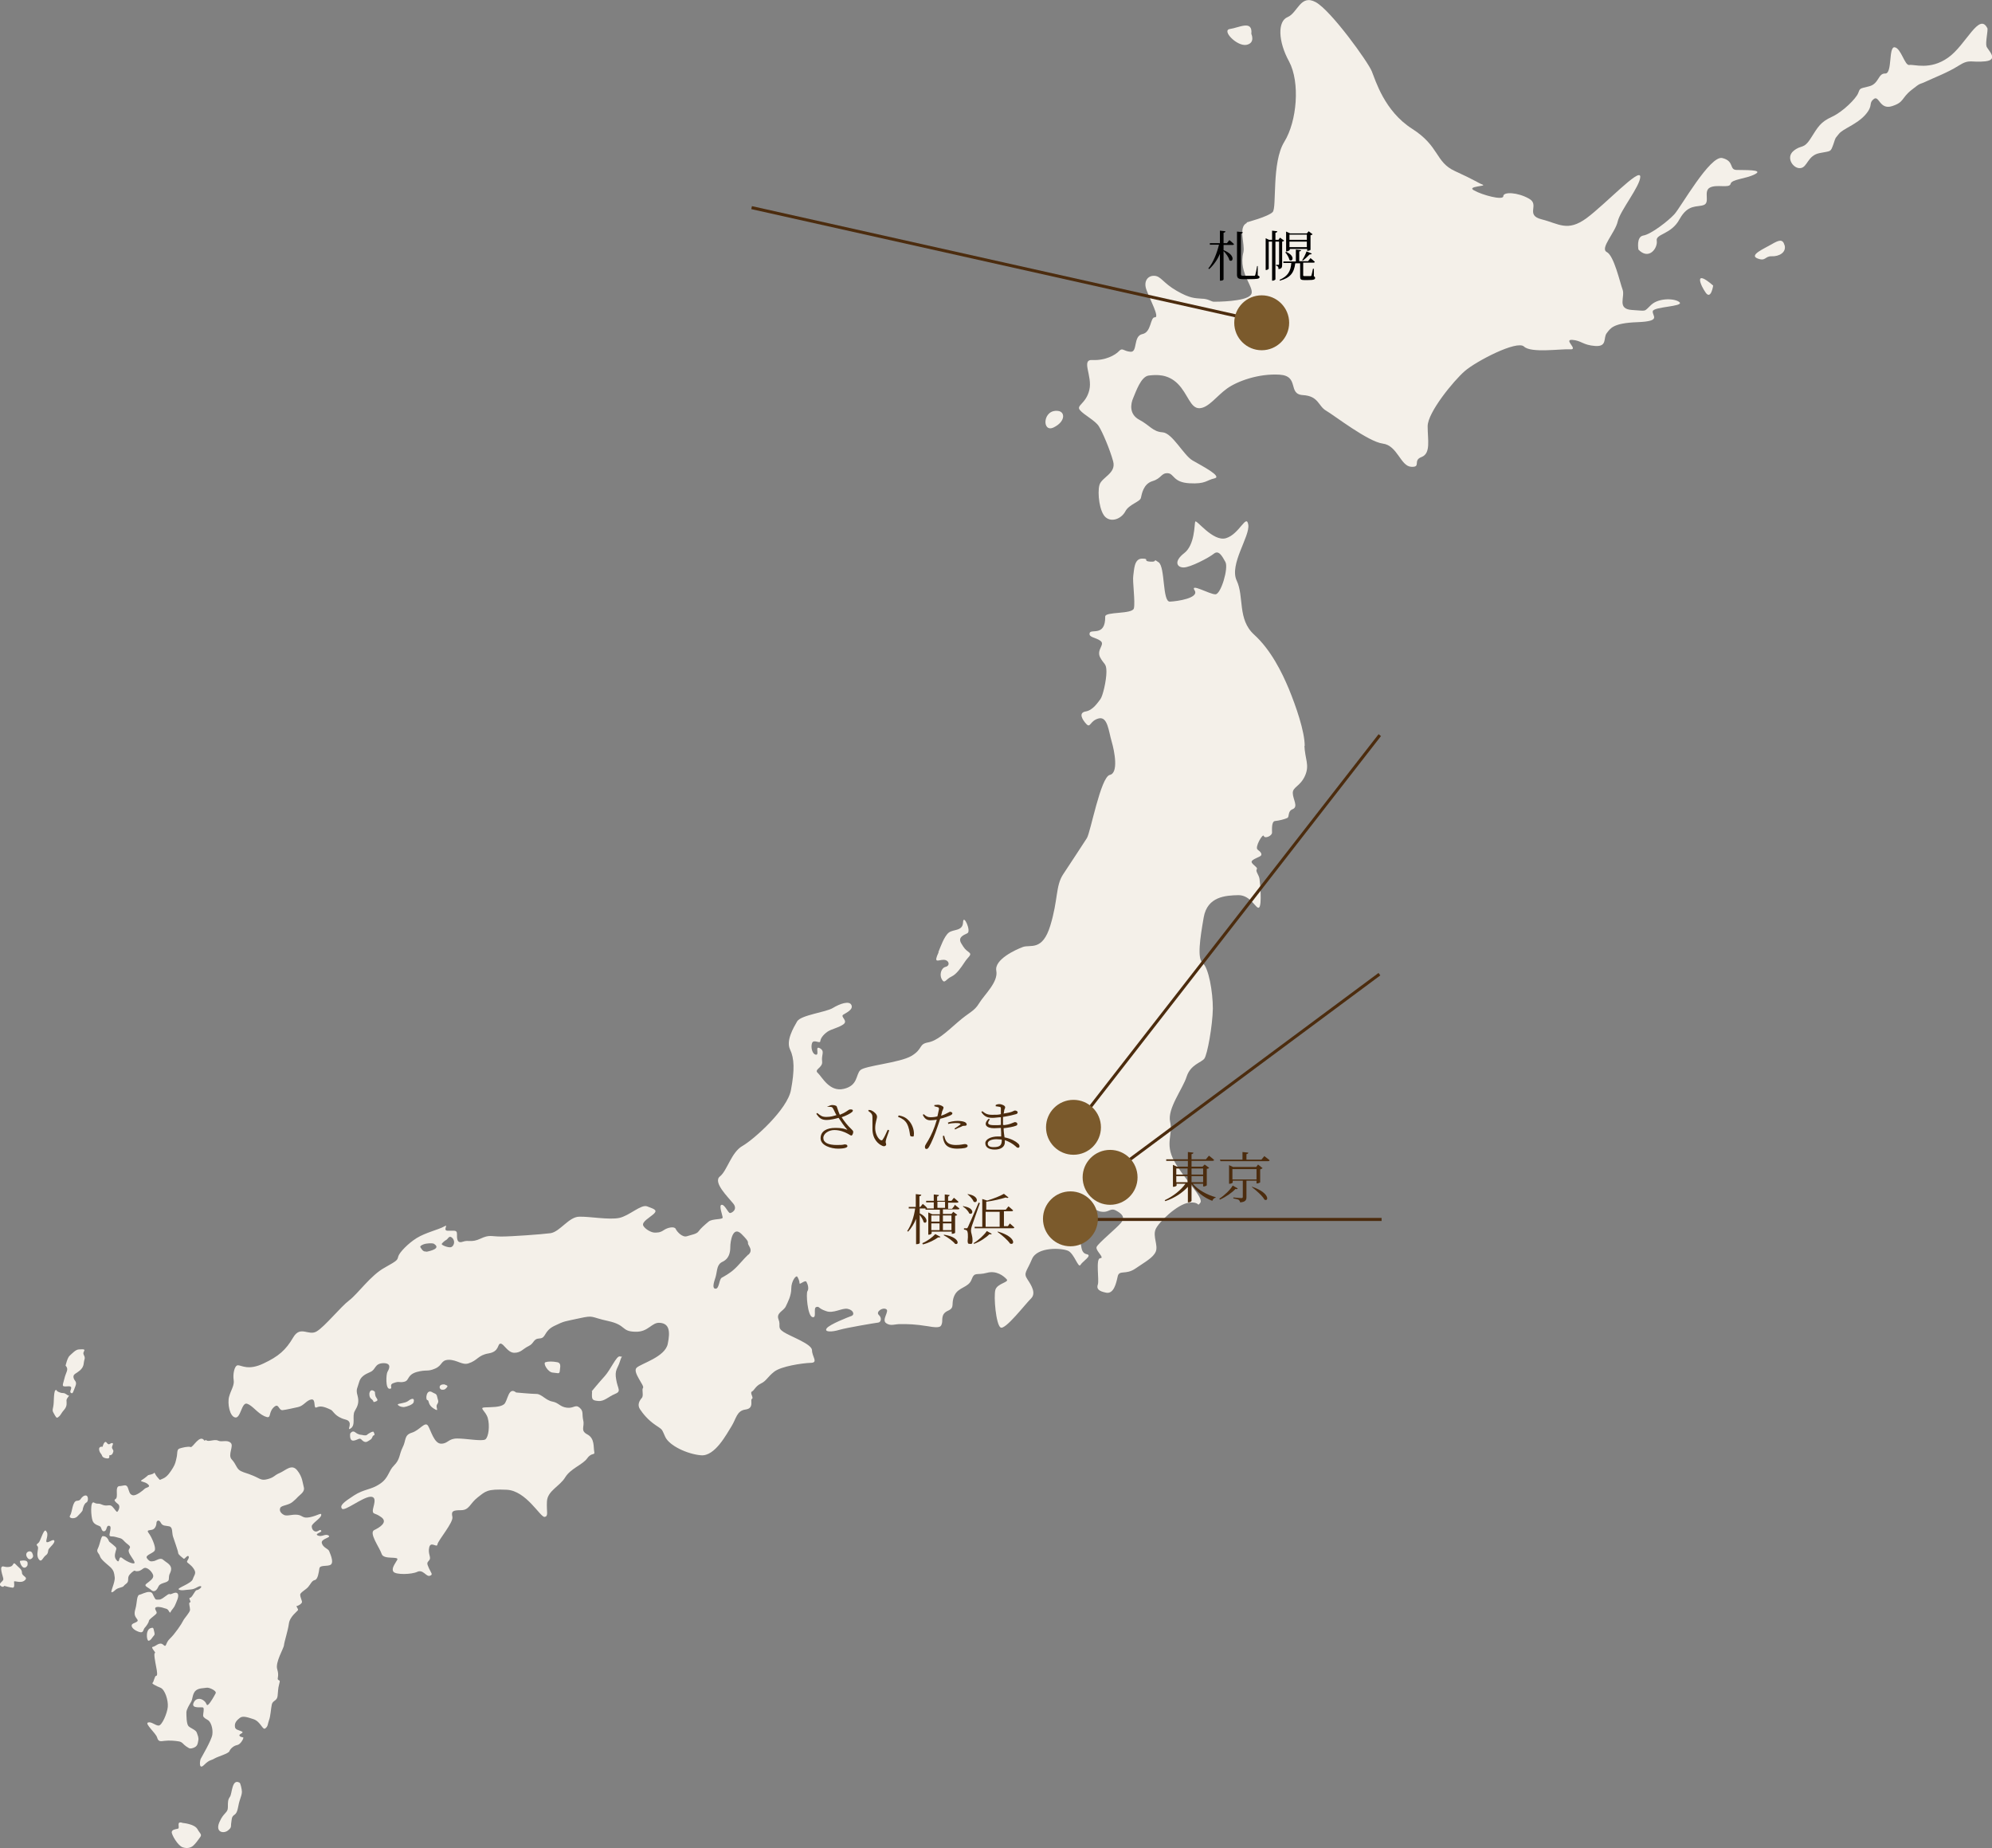 <?xml version="1.0" encoding="UTF-8"?>
<svg id="b" xmlns="http://www.w3.org/2000/svg" version="1.1" viewBox="0 0 653 605.8">
  <rect x="0" y="0" width="653" height="605.8" fill="#808080" stroke="none"/>
  <!-- Generator: Adobe Illustrator 29.6.1, SVG Export Plug-In . SVG Version: 2.1.1 Build 9)  -->
  <defs>
    <style>
      .st0 {
        fill: #f4f0e9;
      }

      .st1 {
        fill: #7b5a2c;
      }

      .st2 {
        fill: #4c2c0e;
      }
    </style>
  </defs>
  <g id="c">
    <path class="st0" d="M408.6,72.9s7.2-1.9,8.6-3.4-.4-16.2,3.8-23c4.2-6.8,5.2-19.5,1.6-26.3-3.7-6.7-3.8-13.3-.5-14.6,3.3-1.4,4.2-7.6,9.2-4.9s17.3,19.8,18.4,22.7c1.2,2.9,4.1,13,13.2,18.8s7.5,10.9,14.1,13.9,7.4,3.8,9,4.4c1.6.6-5.4.5-2.8,1.9,2.6,1.5,9.6,3.4,9.6,1.9s4.7-1.3,8.4.8c3.7,2-1.4,5.4,4.2,6.8s8.4,4.2,14.7-.4c6.2-4.6,17.5-16.7,17.6-13.6,0,3.1-6.6,11.1-7.4,14.7-.8,3.6-5.9,8.8-3.6,10,2.4,1.2,4.3,9.9,5.2,12.3s-2,6.4,3.1,6.7,3.7.7,6.3-1.7,8-2.1,9.3-.8c1.3,1.4-8.5,1.4-8.8,2.9s3.1,3.3-5.1,3.6c-8.1.3-8.8,2.1-10,3.6s.3,4.5-3.8,4.2-4.5-1.8-7.5-2,2.2,3.3-.7,3.1c-3-.2-12.8,1.3-15.1-.9s-15.7,4.8-19.4,8-12.2,13.6-12.2,18.1,1.1,8.9-2,10.1c-3,1.1,0,3.4-3.4,3.2-3.5-.2-4.5-7-9.3-7.6s-16-9.3-18.6-10.8-2.4-4.8-7.6-5.1c-5.1-.3-1-6.3-7.7-6.7-6.8-.4-13.7,2.1-17.1,4.5-3.4,2.4-6.1,6.4-9.1,6.5s-3.8-4.7-7.1-8-7.1-3-9.6-2.7c-2.5.4-4.1,5.2-5,7.3-.9,2-1.4,5.4,2,7.2s4.4,3.9,7.6,4.1c3.2.2,6.9,7.5,9.8,9.2s10,5.3,7.2,5.9c-2.7.6-2.8,1.9-8.2,1.6-5.4-.3-5-3.2-7.1-3.3-2.2-.1-2,1.7-5,2.6-3,.9-3.5,4.2-3.8,5.5s-3.9,2.1-5.1,4.4c-1.2,2.3-4.3,3.7-6.4,2s-2.8-8-2.1-10.6c.7-2.6,5.6-3.8,4.5-7.8s-3.5-9.6-4.7-11.5-4.9-3.7-6.2-5.3c-1.3-1.6,2-2,3.1-6.6s-2.9-10.1,1.1-9.8c4.1.2,7.4-1.6,8.6-2.9s1.4,0,3.8.2.8-5.2,3.9-5.8c3-.6,2.5-5.6,4.1-5.5s-1.6-5.8-2.7-8.8c-1.2-2.9.3-4.9,2.5-4.8s2.8,2.3,7.3,4.9,6.1,2.4,8.2,2.6c2.2,0,3.2,1,4,1s10.3,0,12.1-2.2-4.2-6.8-2.4-14c.6-2.6-1.8-8.3,1.1-9.6h0v-.2Z"/>
    <path class="st0" d="M537.1,81.8s-.8-4.2,1.6-4.6c2.5-.4,8.1-4.7,10.2-7s11.7-19.4,15.7-18.4,2.2,3.8,4.6,3.9,9.2-.2,6.1,1.4-7.7,1.6-8,3.2c-.4,1.5-4.6,0-6.8,1.2s.2,4.9-2,5.7-5.1-.4-7.9,4.6c-2.7,5.1-7.9,4.8-7.5,7.1.4,2.4-2.6,6.6-6.1,2.8h.1Z"/>
    <path class="st0" d="M307.6,312.1c.7-1.7,1.9-5.2,3.4-6.4,1.5-1.2,4.6-.4,4.7-3.4s2.8,3,1.4,3.6c-1.5.7-3.1,1.4-2,3.3,1.1,1.8,1.3,2,2.5,2.9s-.2,1.4-1.4,3.3c-1.2,1.8-2.6,3.9-4.3,4.7-1.8.8-2.2,2.5-3.1,1-.9-1.4-.4-3.8,1.2-4.2s1.1-2.3-.7-2.3-3.4,1.4-1.6-2.5h-.1Z"/>
    <path class="st0" d="M194,456s2.2-2.7,4.2-4.9,3.9-6.8,5-6.5.7-.7,0,1.7c-.7,2.3-1.8,2.7-1.2,5.9.5,3.1,1.8,3.8-.4,4.7-2.2.9-3.5,2.5-5.5,2.3s-2.2-.4-2-3.1h-.1Z"/>
    <path class="st0" d="M183.5,449.4c0-.9.7-2.6-.8-2.9s-3-.3-3.9,0,.8,3.3,2.4,3.4c1.6.1,2.2.6,2.3-.5Z"/>
    <path class="st0" d="M169,456.4s5.3.5,6.9.5,3,2.1,5.2,2.5c2.1.4,2.4,1.7,4.7,2s2.8-1.2,4.2,0,.7,2.1,1.2,4.2-1.1,3.3,1.4,4.6c2.4,1.3,1.9,4.2,2.2,5.6s-.8.1-2.3,2.2-5.4,3.3-7.2,6.2c-1.8,3-5.8,4.4-6,7.9s.6,4.9-.8,5.1c-1.4.1-6-8.6-12.4-8.9-6.5-.3-6.9.5-9.5,2.5s-2.7,4.2-5.5,4.2-3.2.4-2.8,2.2c.4,1.8-4.7,7.7-4.9,9-.1,1.3-2.2-1.2-2.7,1s.8,3.3,0,4.2-.8,1-.1,2.6,1.5,2.1.3,2.5-2.2-2.2-4.1-1.3c-1.9.9-7,1-7.8,0s.4-2.5,1.2-3.9-4.5.1-5.1-2c-.7-2.1-4.3-6.9-2.4-7.8s4.5-2.6,2.3-4.2-2.7-.8-2.8-2.1c0-1.3,1.8-4.8-.9-4.6-2.7.3-8.4,4.9-9.2,3.9-.8-1,.5-2.1,3.9-4.3,3.4-2.2,5.5-1.8,8.5-3.8s2.7-4.1,4.7-6.1,1.6-3.5,2.8-5.9c1.2-2.3.4-4,3-4.8s4.3-3.8,5.3-2.3c.9,1.4,2,5.9,4.3,5.9s2.3-1.7,5.3-1.7,8.1,1,9.2.3c1.1-.8,1.5-4.6.8-7s-3.1-3.4-.9-3.5,4.9,0,6.2-1,1.4-6.1,4.1-3.8h-.3Z"/>
    <path class="st0" d="M427.7,244.5c0-4.8-2.9-13.1-5.2-18.7-2.3-5.5-5.9-12.8-11.4-17.8s-3.2-12.4-5.7-17.7,4.4-14.5,3.8-18.3-2.9,3.1-7.3,4.4c-4.3,1.3-9.8-6.4-10.1-5.4s-.1,7.6-3.6,10.3-2.4,4.7-.2,4.7,8.3-3.2,9.9-4.5,2.7.7,3.8,2.7c1.1,2-1.5,10.7-3.3,10.6-1.9,0-8.4-3.8-6.8-1.3s-5.6,3.6-8.1,3.7-1.5-11.4-3.7-12.9,0,0-2.7-.2,0-1-2.7-1-2.6,3.8-2.9,5.6.7,8.6.2,10.7c-.5,2-9.5,1-9.4,2.7.1,6.7-4.7,3.9-5.1,5.4s2.1,1.4,3.6,2.6c1.5,1.2-1.4,2.8-.2,5.3,1.3,2.5,2.1,1.9,2.1,4.8s-1.2,8-2,9-2.4,3.6-4.8,4-1.2,2.6.2,4.1,1.1-1,4-1.8c3-.8,3.3,4.1,4.3,7.5s2.3,10.4-.6,11c-3,.7-6.3,18.8-7.5,20.7s-5.3,8.1-7.8,11.9-1.6,8.3-4.2,16.8-6.5,6.1-9,7c-2.4.9-9.4,4.1-8.7,7.8.7,3.7-3.9,7.8-5.6,10.6s-3.1,2.8-7.1,6.3-6.8,6.1-9.8,6.6c-3,.6-1.5,2.1-5.3,4.4-3.9,2.3-15.4,3.2-16.8,4.7-1.5,1.5-.7,5-5.4,6.1-4.7,1.1-7.1-3.9-8.5-5.2-1.4-1.2,1.7-1.7,1.4-3.8-.3-2.2,1-3.3-.7-4.3-1.8-1-.1,2.2-1.3,2.1-1.2-.1-1.8-2.4-1.3-3.8s2.6.3,2.7-.6.8-2,2.3-3.1c1.5-1,3.4-1.2,5.2-2.4s-1-2.5,0-3.2c1.1-.7,3.4-1.7,2.7-3.2s-3.8-.4-6.1,1c-2.3,1.4-10.5,2.3-11.7,4.4s-3.7,6.3-2.3,9.2c1.4,2.9,1.5,6.8.3,13.2-1.1,6.4-12.2,16.3-15.9,18.4s-5,8.1-7.4,10,2.7,6.8,4.3,8.8c1.7,2-.4,3.2-1,3.2s-1.7-2.8-2.7-2.7c-1.1,0,.3,3.5.3,4.2s-3.4.3-4.6,1.3-2.7,2.3-3.3,3.2-2.3,1.1-3.8,1.6-3.3-1.5-3.7-2.4-2.6-.5-3.9.4-2.2.8-3.1.8-2.9-1-3.6-2.2c-.7-1.3,2.1-2.7,3.5-4,1.3-1.3-.3-1.6-2.3-2.4-2-.7-5.8,3.1-9.1,3.8-3.4.7-9.7-.5-13.1-.4-3.4,0-6.3,4.9-9.4,5.4-3.1.4-12.8,1.1-16.2,1.1s-3.8-.7-6.8.7c-3,1.4-3.8.3-5.8,1s-1.9-1.2-1.9-2.6-1.1-.9-3-1c-1.9,0,.5-2.4-1.2-1.4s-6.1,2-9,3.8-5.6,4.7-6,5.9c-.4,1.3,0,1.3-4.5,3.8-4.6,2.5-8.8,8.6-11.6,10.7-2.8,2.1-8,8.6-10.7,10.2s-5.3-2.1-7.7,2-4.8,6.2-9.7,8.5c-5,2.4-7.2.6-8.4.6s-1.7,3.1-1.4,4.8c.3,1.8-.9,3.3-1.5,5.5s.2,6.5,2,6.8c1.8.4,2.1-5.1,3.9-4.5s3.3,3,5.7,4.1c2.5,1.1,1.1-.9,2.9-2.8,1.9-1.9,1.6,1,3.1.8s3.1-.6,5-1,2.8-2.3,4.4-2.5.5,3.2,1.7,2.6c1.2-.5,2.2-.4,4.7.8.8.4,1.3,2.3,4.8,3.2,2.8.7.2,3.7,1.5,3,2-1.1.5-4.1,1.5-5.8s1.5-2.9.9-5.1c-.6-2.1,0-2.4.5-4.3s1.9-2.6,3.7-3.4c1.9-.8,1.3-2.8,4.3-2.9,3,0,1.7,2.2,1.3,2.9s-.7,5.5.7,5.5-.5-1.3,1.4-1.9c1.9-.7,1.7,0,3.4-.4,1.8-.4.8-2.2,4.1-3.2,3.4-.9,3.4,0,6-1.1s1.8-2.8,4.5-2.9c2.7,0,4.4,1.8,6.4,1.2,3.2-1,3.1-2.7,6.7-3.3,3.6-.6,2.8-3.2,3.9-3.2s2.3,3,4.5,3,2.8-1.3,4.7-2.2c1.9-.9,1.4-2.4,3.6-2.5s1.3-2.4,4.8-4.1,3.2-1.4,8.2-2.5,3.5-.4,9.5.9,4.2,3.4,8.8,3.5c4.5.2,5.4-3.3,8.3-2.9,2.8.3,3.3,2.6,2.4,6.9-.9,4.3-8.7,6.4-10.2,7.8s2.7,5.9,2.1,6.6c-.5.6.3,2.5-.4,3.3s-1.6,2.2-.6,3.7,2.6,3.5,5.1,5.2,1.9,1.1,3.2,3.9,7.1,5.6,11.7,6c4.6.4,8.4-7,10-9.5,1.6-2.6,1.7-5.1,4.6-5.5,3-.4,1.4-3.2,2.1-3.5.7-.3-.8-2,0-2.4s1.1-1.7,2.9-2.6c1.9-.9,2.1-2.1,4.4-3.9s9.2-2.8,11.9-2.9c2.7,0,.5-2,.5-4.1s-7-4.5-9.3-6-.8-2-1.7-4.2c-.8-2.1,1.7-2.7,2.4-4.2s1.8-3.5,1.8-5.9,1.6-4.5,2-3.8.7,1.4.7,2.1,1.9-1.3,2.3-.4c.5.9.8,2.3.3,3s0,8,1.6,8.5.2-3,1.3-3.3c1.1-.3.5.4,3.1,1.3,2.5,1,5.3-1.1,7.2-.7s2.3,1.9,1.3,2.3c-1.1.4-7.3,2.8-8.2,4.1-.9,1.3,1.8,1.2,4.1.5,2.3-.7,11.9-2.3,12.8-2.4s1.3-1.5.2-2.5c-1.1-1,1.2-2.6,2.4-1.9,1.2.6-1.6,3.5,0,4.6s2.8.2,5,.3c2.2,0,4.3,0,8.7.7,4.3.8,4.3,0,4.6-1,.3-1-.5-3,2-4.1,2.4-1.1.8-2.2,2.1-5s4.6-2.5,5.6-5.2,1.7-1.3,5-2.2c3.2-.9,5.6,1.1,6.5,2.1,1,1-3.1,1.3-3.7,3.5s.2,11.3,1.7,12.3,8.3-7.9,10-9.5c1.7-1.7.2-4.2-1.2-6.3s-.2-2.5,1.5-6.6,9.8-3.7,11.9-2.7c2,1,3.3,5.8,4,4.6.7-1.2,4-3.1,2.1-3.5s-1.7-2.3-2.1-3.9.4-2.5,2.1-4c1.7-1.4,1.7-2.2,1.8-4,.1-1.8-1.8-2.9,0-2.8,1.8,0,1.5.7,3.5.8s2.5-1.4,4.3-.4,3.1,2.1,1.6,4c-1.6,1.9-7.5,6.7-8,7.9s2.8,3.6,1.2,3.7c-1.6,0-.3,7.2-.8,8.6s.2,2.2,2.7,2.7,3.3-3,3.8-5.3,2.6-.4,5.8-2.6,5.9-3.6,6.7-5.6-1-4.9-.1-7.2c.9-2.3,7.2-8.4,11-8.8s2.5,1.6,3.7,0c1.2-1.7-5.5-7.9-8.6-13.7s-.3-8.5-1.3-12.8,4.2-10.9,5.4-14.8c1.3-4,4.8-4.6,5.8-5.9s2.7-10.8,2.8-16.4c0-5.6-1.4-13.4-3.3-14.9s-.9-8.1.3-15c1.2-6.9,7.2-7.2,11.4-7.3,4.2,0,5.9,5,6.8,4s.3-7.9.1-9.3c-.2-1.4-1.4-2.5-.9-3.2.5-.6-1.6-1.5-1.7-2.4,0-.9,2.8-1.6,3.1-2.1s0-1.1-1.1-1.9c-1.1-.7,1.7-5.5,2-4.5s2.7,0,2.7-1.1-.2-3.7,1-3.8c1.2-.1,3.2-.6,4-1s0-2.2,1.8-2.9c1.9-.8,0-3.3,0-5.3s2.4-2.1,4-5.6c1.6-3.6,0-5.3-.2-10.1h0v.3ZM139.7,410.2c-1.1.2-1.6-1-1.9-1.4-.3-.4,1-1.1,2.2-1.2,1.2-.2,2.1,0,2.1,0,2.8,1.6-1.2,2.5-2.4,2.7h0ZM147.8,408.8c-.9.2-3.2-.7-3-1.1.2-.3.9-1,1.5-1.3s.9-1.7,2-.6.4,2.8-.5,3h0ZM245.3,411.2c-1.5,1.4-3.3,3.7-4.7,4.9-1.3,1.2-3.1,2.2-4,2.7s-.8,3.6-2,3.6-.7-1.8,0-3.9c.6-2.2.3-4.1,2.4-5,2-1,2.4-3,2.4-4.8s.8-7.1,3.7-4.2,1.8,2.5,2.2,3.4,1.5,2,0,3.4h0Z"/>
    <path class="st0" d="M67.6,472c.5.8,2.7-.4,3.9.2s2.9-.4,4.1.7c1.2,1-1.1,4,.4,5.5,1.5,1.6,1.5,3.1,3,3.8s1.6.5,4,1.5,2.6,1.7,4.8,1.1c2.2-.6,2-1.2,3.9-2s3.9-3.1,5.7-.9c1.8,2.2,1.8,4.2,2.2,5.6s-1.1,2.3-1.9,3.1c-.8.8-.5.6-1.8,1.7s-3.6,1.1-4,1.9,0,1.7,1.1,2.3c1,.6,2.6-.2,4.5,0,1.8.2,1.6,1.3,4.1.8s3.9-1.7,3.7-.7c0,1-3.2,2.8-3.1,3.7,0,.9.6,1.7,1.4,1.7s1.3-.9,1.7-.3c.4.6-2.4,1-1.1,1.6s2.4-.7,3.5,0-2.6,1-2.2,2.5,2.1,1.8,2.4,2.6c.3.8,1.6,3.5.6,4.4-1,.8-3.6,0-3.8,1.3s-.5,3.6-1.5,3.8-1.4,1.4-2.2,2.3-2.6,1.8-2.6,2.5.5,1.7.6,2.3-1.3,1.4-1.7,1.4.5.9.4,1.3-2.7,2.1-3,4.5c-.3,2.3-1.5,5.9-1.6,7,0,1-3,5.7-2.2,8,.7,2.3-.2,3,.3,3.4s.7,0,.3,1.5c-.4,1.5-.3,2.1-.5,3.8s-1.6,1.4-1.9,2.8c-.3,1.4-.4,3.8-.9,5.1-.5,1.4-.3,2-1.2,2.7-.9.8-1.5-2.2-3.9-3s-3.6-1.1-4.5-.4c-.9.7-1.7,1.5-1.6,2.7,0,1.2,1.1,1.2,2.2,1.7s-1,.8-.7,1.4c.3.6,1.2.4,1.3.7,0,.3-.9,2.2-2.1,2.4-1.1.2-2.2,1.2-2.5,2s-3.7,1.7-4.9,2.4c-1.1.7-1.6.3-3.4,2.1s-1.4-1.4-1.1-2,3.5-6,3.8-7.9c.3-2-.5-4.4-1.6-4.9-1.1-.6-1.5-1-1.4-1.6,0-.5.4-2.1,0-2.4-.3-.3-3.9.5-3.2-1.4s2.5-1.7,3.5-.8c1,.8.7,1.8,1.4,1.2.7-.6,2-2.9,2.4-3.7s-2.2-2-3-1.8c-.9.2-2.8,0-3.8,1.2-.9,1.2-.7,2.5-1.3,3.5s-1.4,2.3-1.5,3.3c0,1,0,3.9.7,4.6s2.4,1.2,2.7,2.1c.3.9.7,1.6.5,2.6s-.2,1.9-1.6,2.4-1.5,0-2.4-.5c-.9-.6-1.2-1.4-2.3-1.6s-3.2-.4-4.7-.2-2.1.3-2.5-1.1-4.1-4.5-3-4.9,2.4,1,3.5,1,2.8-4,3-6.1-.9-5.7-2.4-6.3-3-1.4-2.6-1.6.7-2.4,1.2-2.3c.5,0,.3-1.4,0-2.9-.3-1.6-.9-4.6-.4-4.6s-1.6-1.9-.7-2,2.2-1.8,3.4-.7.6-.5,2.2-2,3.9-4.9,4.3-5.8c.4-.9,2.2-2.7,2.3-3.6,0-1-.6-2.5,0-2.5s-.7-1.4,0-1.5c.7,0,1.6-2.5,2.2-2.5s2.1-1.2,1.2-1.3c-.9,0-1.6,1-3.3,1.1s-3,.5-3.8,0c-.7-.5,4.1-1.9,4.6-3.4s1.3-1.9.3-3.4-2.2-1.9-2.2-2.3.9-1.3.5-1.8-1.3,1.1-1.6.8c-.3-.3-1.8-1.3-1.8-1.9s-1.3-4.1-1.7-5.4,0-3-1.2-3.3-2.2,0-2.8-1.2-1.4-.6-1.4,0-.3,2-1.4,2.3c-1.1.3-2,0-1.1,1.2s2.2,4.2,2,5.3c0,1.2-3.5,1.7-2.6,2.9s1.4,1,2.1.9c.7,0,2.2-1.3,3.1-.5.9.8,2.6,1.5,2.7,2.9,0,1.4-.6,1.5-.7,2.7s0,1.2-.6,1.6-2.4.6-2.8,1.5c-.4.9-1.2,2.3-2.4,1.3-1.1-1-2.6-1.3-1.6-2.1s2.5-1.7,2.2-2.8-2.1-3-3.2-2.2-1.4.9-2.2.9-.4-.6-1.6.4c-1.1,1-1.2,1.4-1.2,2.5s-1,1.3-1.4,1.9c-.4.6-1.7.5-2.6,1.2-.9.7-.5.6-1.3.9s1.1-3.2.9-4.9c-.2-1.7-.4-2.2-1.1-3s-3.3-2.6-3.7-3.8c-.3-1.2-1.4-1.4-.7-2.7.7-1.4,1-4,1.6-4s1.3.2,1.8,1.2,0,.3,1.4,1.5,1.4,1.1,1,2.3c-.3,1.2-.5,2.1.5,3.1,1,.9.3-2.1,1.8-.8,1.5,1.2,4.1,2.2,3.9,1.3-.2-.9-1.6-2.3-1.9-3.5-.3-1.2,1.3-1.2-.3-2.4-1.6-1.2-1.5-1.8-2.8-2.1s-1.5-.5-2.5-.5-.7-.6-.5-1.7.3-1.8-.5-1.8-.5,1.6-1.4,1.8-.9-1.1-1.3-1.5-1.9-.5-2.5-1.8c-.6-1.4-.9-6.8.4-6.1,1.3.7,1.1,0,2.7.7s2.4-.3,3.3.6,1.4,2,1.7,1.7,1.1-1.8.2-2.5-1.5-1.3-.9-1.6c.6-.3.5-1.3.5-2s-.2-2.3.9-2.3,2.2-.8,2.7.5.5,2.2,1.6,2.5,3.4-1.6,3.9-2.1,2.2-.5,1.1-1.5c-1.1-1-3-.8-2-1.4s2.1-1.6,2.1-1.6c0,0,1.7-.3,1.9-.7.2-.4.2.4,1.2,1.5s.4.8,1.8.3c1.4-.6,2.4-2.2,3.2-3.5s.9-2.1,1.2-3.4c.3-1.2,0-2.6.9-2.9s2.9-.8,3.7-.5c.7.3,3-4.4,4.5-2.1h0l.6-.2Z"/>
    <path class="st0" d="M45.8,522.7c.3,0,2.1-1,3.2-.9s1,.8,1.6,1.8c.5.9.5.7,1.6.7s2.9-2.1,3.4-1.8,1.9-1,2.6-.2c.7.8-.4,2.8-.8,3.8s-1.2,1.6-1.5,2.3-.5-.9-1.4-1.1c-.9-.2-1.2-.5-2.6-.6-1.4,0-1.1.7-.7,1.4s0,.9-.7,1.5-1.6,1.2-1.7,1.7c0,.5-.9,1.8-1.4,2.3-.5.6-.3,1.8-1.8,1.3-1.6-.5-2.7-1.6-2.4-2.3.3-.8,2.5-.8,1.8-1.8s-1.2-1.5-.6-3.5.3-4.8,1.6-4.6h-.2Z"/>
    <path class="st0" d="M49.7,533.5c.8,0,.6.6.9,1.5.2.9,0,.9-.4,1.4s-.8,1.3-1.5,1.4c-.7,0-1.1-4.2,1.1-4.2h0Z"/>
    <path class="st0" d="M78.5,584.3c.3,0,.8,2.2.8,3s-.3,1.5-.8,3.1-.5,3.7-1.6,4.4-.9,1.6-1.1,2.7c-.2,1.1.3,1.4-1.1,2.5s-4.2.6-2.8-2.7c1.4-3.3,2.8-3,2.8-4.9s0-2.5.7-3.5.6-6,3.1-4.6Z"/>
    <path class="st0" d="M59.8,597.5s3.9.3,4.9,2c.9,1.6,1.6,1.7.9,2.7s-1.6,2.2-2.3,2.8-1.9,1-3.4.5c-1.6-.5-3.7-4.2-3.6-5s1.1-.9,2-1.1-.8-2.7,1.6-1.9h0Z"/>
    <path class="st0" d="M15.4,502.2c.5,1.4-.7,3.1,0,3.3.7.1,2.1-1.2,2.4-.5s-1.4,2.1-1.8,2.7,0,1.4-1,2.1-1.4,2.7-2.4,1.1c-.9-1.6.3-3.4-.3-4.1s-.1-.6.5-1.3c.6-.8,1.8-5.4,2.5-3.3h.1Z"/>
    <path class="st0" d="M25.3,491.9s.8,0,1.1-.5c.3-.5,1.1-1.4,1.9-1.2.7.2.7,2,0,2.3s-1.2,2-1.2,2.4-.9,1.3-1.8,2.2c-.9.9-3,.6-2.3-.4s.7-4.8,2.3-4.8h0Z"/>
    <path class="st0" d="M1.5,513.5s.7.3,1.9,0c1.2-.3.8-1.8,1.8-.7,1,1.1,2,1.5,2,2.7s2.2,1.4.9,2.5c-1.2,1.1-3.4,0-3.5.4,0,.5.3,2-.4,2s-2.8-.6-2.8-.6c0,0-.3.7-1.2,0-.9-.8.9-1.4.9-2.2s-1.8-4.8.3-4.1h.1Z"/>
    <path class="st0" d="M9.1,512.8c-.2.8-1.1,1.5-1.8.7s-.9-1.9-.7-1.9c.3,0,2.9-.7,2.4,1.3h.1Z"/>
    <path class="st0" d="M10.5,508.9s.5.9.3,1.4-1.2,1.5-2,0,1-2.4,1.7-1.4h0Z"/>
    <path class="st0" d="M21.5,447.6s.6-2.7,1.4-3.3c.7-.6,1.9-2,3-2s2.2-.3,1.6.7.6,1.4.2,2.6,0,2.1-1.3,3.4c-1.4,1.3-2.5,1.3-2.3,2.5s1.3,1.2.6,2.9c-.7,1.7-.8,2.7-1.5,2.1-.7-.5,1.3-2.3-1-2.1-2.3.2-1.6-.3-1.1-2.5s1.6-3,.4-4.3h0Z"/>
    <path class="st0" d="M18.6,455.9s1,.7,2,.7,1.4.8,1.9.8-.7.8-.7,1.6.3,1.8-.7,3c-1.1,1.2-1.1,1.8-1.9,2.4-.7.7-.9,0-1.6-1.2-.7-1.1-.1-1.4,0-3.4s.1-5,1.1-4h0Z"/>
    <path class="st0" d="M33.6,474.3s.6-2.5,1.4-1.4,1.1,0,1.8.1-.4,1.1,0,1.8c.4.7.5.7.2,1.4-.2.7-.8.8-1.1.8s.5,1.3-1.1,1-1.2-1-1.7-1.5-1.3-2.5.5-2.3h0Z"/>
    <path class="st0" d="M114.9,469.8s.6-1.1,1.6-.3,1.9.8,2,.8,1.4.4,1.8,0,2.1-1.4,2.2-.9c.2.5.5.9,0,1.1-.5.1-.3.9-1.1,1.4s-1.3,1-2.1.6c-.8-.4-.9-1.1-1.6-.9-.8.2-3.3,2-2.9-1.8h0Z"/>
    <path class="st0" d="M145.9,453.9s1.1.2.7.7c-.4.5-.7,1-1.7.9-1,0-1.4-2,1-1.7h0Z"/>
    <path class="st0" d="M141.8,456.4c.6.4,1.3.3,1.5,1.4s.7,1.5,0,2.5,1,2.7-1.1,1.4c-2.1-1.3-1.4-2.7-2.1-2.8-.7,0-.4-3.9,1.7-2.5h0Z"/>
    <path class="st0" d="M135.6,459.6c-.2.8-2.3,1.5-3.2,1.6-1,0-1.8-.4-2-.8s2.4-.4,3.4-1.2c1-.8,2.2-1.2,1.8.4Z"/>
    <path class="st0" d="M122.9,456.2s0,1.3.4,1.8c.3.6.9,1-.2,1.4s-.2,0-1.4-.9-.6-4,1.2-2.3h0Z"/>
    <path class="st0" d="M346.9,134.7c2.3.3,2.4,3.5-1.5,5.4s-3.7-6.1,1.5-5.4Z"/>
    <path class="st0" d="M410.2,11.1s1.4,3-1.6,3.6c-3.1.6-8.3-4.8-5.4-5.2s7.5-3.1,7,1.6h0Z"/>
    <path class="st0" d="M651.5,9.5c.2.5-.7,4.5-.3,5.7s4.2,4.4-.4,4.9c-4.6.5-5.1-.9-8.7,1.4-3.6,2.3-8.2,4-10.7,5.2s-1.4.1-4.8,2.8c-3.4,2.7-2.3,4-6.4,5.3-4.1,1.3-4.2-3.8-6-2.3s0,2-2.7,5.1c-2.8,3.2-7.4,4.6-8.7,6.3s-.9.7-1.8,3.4c-1,2.7-.7,2.1-4.6,2.9s-3.9,4.7-6.2,4.9c-2.3.3-4.9-3.4-2.3-5.6,2.6-2.2,3.3-.4,5.7-4.2s3.2-5.3,6.9-7,7.9-6,8.6-7.7.3-1.5,3.6-2.3,2.9-4.3,5.3-4.2c2.4.1,1-8.9,3.1-8.6,2.1.3,3.3,6.1,4.8,5.8s6.8,1.8,12.7-2.4c5.9-4.1,10.3-15.4,13-9.4h0Z"/>
    <path class="st0" d="M585,80.3c.7,2.5-1.9,3.8-4.2,3.7s-1.9,1.8-4.7.7c-2.8-1.1,2.2-3.2,4.6-4.6,2.4-1.4,3.7-1.9,4.3.3h0Z"/>
    <path class="st0" d="M561.6,93.6s-.7,4.7-2.4,2.4c-1.7-2.3-4.2-8.1,2.4-2.4Z"/>
    <g id="d">
      <path class="st2" d="M313,394.9s.9.7,1.5,1.2c0,.2-.2.3-.5.3h-4.9v1.5h2.8l.6-.7,1.3,1c-.1.1-.3.3-.7.3v5.6s-.4.3-.9.3h-.2v-.7h-6.6v.6s-.3.4-.9.4h-.2v-7.3l1.3.6h2.5v-1.5h-4.7v-.4h-1.9v1.6c3.2,1.6,2.3,3.7,1.3,2.9-.2-.8-.8-1.7-1.3-2.4v9.2c0,.2-.5.4-.9.4h-.3v-8.3c-.6,1.5-1.5,3-2.6,4.2l-.3-.2c1.4-2.1,2.2-4.7,2.6-7.4h-2.1v-.5c-.1,0,2.3,0,2.3,0v-4.2l1.8.2c0,.3-.2.4-.6.5v3.5h.3l.8-1s.9.7,1.4,1.3c0,0,0,.1-.1.2h2.3v-2h-2.5v-.5c-.1,0,2.5,0,2.5,0v-2.1l1.7.2c0,.2-.2.4-.6.5v1.4h2.5v-2.1l1.6.2c0,.2-.2.4-.5.5v1.4h1.1l.8-1s.9.7,1.5,1.3c0,.2-.2.3-.5.3h-2.9v2h1.3l.8-1h0v-.3ZM302.3,407.5c1.7-.7,3.4-2,4.3-3l1.7.9c-.1.2-.4.2-.8.2-1.1.8-3,1.8-5,2.3v-.3h-.2ZM305.3,398.4v2h2.7v-2h-2.7ZM305.3,403.2h2.7v-2.2h-2.7v2.2ZM307.3,395.9h2.5v-2h-2.5v2ZM309.1,398.4v2h2.8v-2h-2.8ZM311.9,403.2v-2.2h-2.8v2.2h2.8ZM309.5,404.7c5.1.8,5,3.5,3.6,3-.7-.9-2.5-2.2-3.7-2.8v-.2h.1Z"/>
      <path class="st2" d="M315.9,395.4c3.8.5,3.1,3.1,1.8,2.3-.3-.8-1.2-1.7-2-2.2v-.2h.2ZM321.2,394.4c-.8,2.3-2.3,6.6-2.6,7.4-.2.6-.3,1.1-.3,1.6,0,.8.5,1.6.5,3.1s-.4,1.2-1,1.2-.5-.3-.6-.9c.2-1.8.1-3.2-.3-3.5-.3-.2-.5-.2-.9-.3v-.4h.8c.2,0,.3,0,.5-.4s1.4-3.1,3.5-8h.3v.2ZM317.3,391.4c3.9.6,3.2,3.2,1.9,2.5-.3-.8-1.2-1.8-2-2.4l.2-.2h-.1ZM319.1,407.5c1.7-1,3.5-2.7,4.4-4l1.6.9c-.1.2-.3.3-.7.1-1.1,1.1-3.1,2.5-5.1,3.2l-.2-.3h0ZM331,401s1,.8,1.5,1.3c0,.2-.2.3-.5.3h-12.5v-.5c-.1,0,2.5,0,2.5,0v-9.1l1.6.5c2.1-.6,4.3-1.5,5.5-2.2l1.5,1.2c-.2.2-.5.2-.9,0-1.6.5-4.1,1.1-6.4,1.4v2.6h6.4l.9-1.1s.9.8,1.5,1.3c0,.2-.2.3-.5.3h-2.5v4.9h1.3l.8-1.1h0l-.2.2ZM323.1,402.1h4.6v-4.9h-4.6v4.9ZM327.2,403.7c5.9,1.7,5.5,4.6,3.9,3.9-.8-1.2-2.7-2.8-4.1-3.8l.2-.2h0Z"/>
      <rect class="st2" x="347" y="399.2" width="105.9" height="1"/>
      <circle class="st1" cx="350.9" cy="399.5" r="9"/>
    </g>
    <g id="e">
      <path class="st2" d="M391,388c1.7,2,4.8,3.7,7.5,4.4v.2c-.5,0-.9.5-1.1,1-2.7-1-5.3-3-6.8-5.5v5.5c0,.2-.5.5-1,.5h-.2v-5.1c-1.8,2-4.4,3.7-7.4,4.7l-.2-.3c2.8-1.3,5.3-3.3,6.8-5.4h-2.9v.6c0,.1-.5.4-1,.4h-.2v-7.2l1.3.6h3.6v-1.9h-7.1v-.5c-.1,0,7.1,0,7.1,0v-2.4l1.8.2c0,.3-.2.4-.6.5v1.7h4.7l1-1.2s1.1.8,1.7,1.4c0,.2-.3.3-.5.3h-6.9v1.9h3.6l.7-.7,1.5,1.1c-.1.1-.4.3-.8.3v5.4c0,.1-.6.4-1,.4h-.2v-.9h-3.4ZM385.6,383v2h3.7v-2h-3.7ZM385.6,387.5h3.7v-2h-3.7v2ZM390.6,383v2h3.8v-2h-3.8ZM394.4,387.5v-2h-3.8v2h3.8Z"/>
      <path class="st2" d="M405.7,389.6c-.1.2-.3.2-.7.1-1.1,1.2-3.1,2.6-5.1,3.5l-.2-.3c1.7-1.1,3.6-2.9,4.4-4.3l1.6.9h0ZM414.4,378.9s1.1.8,1.8,1.4c0,.2-.3.3-.5.3h-15.6l-.2-.5h7.4v-2.5l1.9.2c0,.3-.2.4-.6.5v1.8h4.9l1-1.2h0ZM408.6,387.1v5.3c0,.9-.3,1.6-2.1,1.7,0-.4-.2-.6-.4-.8-.3-.2-.8-.3-1.8-.5v-.3s2.2.2,2.6.2.5-.1.5-.4v-5.3h-3.3v.6c0,.1-.5.4-1,.4h-.2v-6.1l1.3.6h7.6l.6-.8,1.5,1.2c-.1.1-.5.3-.8.4v4.2c0,.1-.6.4-1,.4h-.2v-.9h-3.3ZM411.9,386.6v-3.4h-7.9v3.4h7.9ZM410.5,389c5.9,2,5.4,5,4,4.2-.7-1.3-2.7-3-4.1-4.1l.2-.2h-.1Z"/>
      <rect class="st2" x="347" y="353.6" width="116.7" height="1" transform="translate(-131.2 311.5) rotate(-36.6)"/>
      <circle class="st1" cx="363.9" cy="385.9" r="9"/>
    </g>
    <g id="f">
      <path class="st2" d="M271.3,362.7c.6-.3,1.1-.5,1.5-.5.7,0,1.4.2,1.5.5.3.8.5,1.6,1,2.7,2-.8,2.5-1.4,3.1-1.7.3-.1.9-.1,1.1.1s0,.5-.2.7c-.6.5-1.9,1.2-3.4,1.7.9,1.4,2,2.8,3.2,3.9.4.4.6.6.6.9,0,.5-.3,1.2-.6,1.2s-.6-.3-1.2-.6c-1.1-.6-2.6-1.2-4.4-1.2s-3.6,1.1-3.6,2.6,1.6,2.3,4.4,2.3,2-.2,2.6-.2.9.2.9.6-.9.8-3.1.8-5.7-1-5.7-3.4,2.1-3.4,4.8-3.4,3.1.4,3.9.6q.2,0,0-.1c-.9-1-1.9-2.4-2.8-3.8-1.1.3-2.7.7-3.9.7-1.7,0-2.4-.6-3.4-2l.3-.3c1.1.9,1.6,1.3,3,1.3s2.3-.3,3.3-.6c-.5-.8-.8-1.7-1.2-2.3-.3-.5-.8-.4-1.8-.4v-.3h0v.2Z"/>
      <path class="st2" d="M286,366.4c0-1-.1-1.4-1.4-2.3l.2-.3c.4,0,.8.1,1.1.3.6.3,1.6,1.1,1.6,1.9s-.6,1.9-.6,3.8,1,3.5,1.8,3.9c.3.1.5.1.6-.1.6-.8,1.2-2.2,1.7-3.3l.5.2c-.4,1.2-1,2.7-1.1,3.3-.2.8.1.9.1,1.3s-.5.8-1.2.5c-1.4-.6-3.3-2.2-3.3-5.6v-3.3h0v-.3ZM294.4,366l.2-.4c1.7.3,2.6.9,3.4,1.8,1,1.1,1.6,2.8,1.6,4.1s-.2,1-.7,1-.5-.2-.6-.6c-.1-.8-.3-2.3-1-3.6-.6-1.1-1.6-1.7-2.8-2.2h-.1Z"/>
      <path class="st2" d="M306.4,362.2c.4,0,.7-.1,1.1-.1.6,0,1.8.5,1.8.9s-.3.8-.5,1.4c0,.3-.2.8-.3,1.3,1-.3,1.7-.7,2.3-1,.3-.1.5-.3.6-.3.3,0,.8.2.8.5s-.2.5-.9.8c-.4.2-1.8.7-3.1,1-.3.9-.6,1.9-.9,2.7-.8,2.4-2,5.3-2.8,6.6-.3.4-.4.6-.8.6s-.5-.3-.5-.7.2-.6.4-1c.9-1.4,1.9-3.2,2.8-5.7.2-.7.5-1.4.7-2.2-.6.1-1.4.2-2.1.2-1,0-1.9-.4-2.5-1.8l.3-.2c.8.7,1.3,1,2.2,1s1.7-.1,2.3-.3c.2-.9.4-1.8.5-2.3,0-.4,0-.6-.4-.7s-.8-.2-1.1-.3v-.4h.1ZM309.5,372.2c.1.5.3,1.2.6,1.7.6,1,1.7,1.4,3.3,1.4s2.4-.3,2.9-.3.9.2.9.6-.5.6-1,.7c-.6.1-1.4.2-2.4.2-2.1,0-3.7-.6-4.3-2.2-.3-.7-.4-1.4-.4-2h.4ZM310.6,368c.8-.3,2.1-.6,3.3-.6s2,.2,2.4.4c.4.2.6.5.6.8s-.3.4-.7.4-.6,0-1.1.3c-.6.2-1.4.6-2,.9l-.2-.3c.6-.4,1.7-1.1,1.9-1.3s0-.2,0-.3c-.4-.2-1-.2-1.6-.2s-1.6.1-2.4.3v-.4h-.2Z"/>
      <path class="st2" d="M329,368.8c1-.1,1.9-.3,2.6-.6.6-.2.9-.4,1.1-.4.4,0,.8.2.8.6s-.2.5-.5.6c-.7.3-2.3.6-4,.8,0,1.2.2,2.2.3,3,2.2.4,3.8,1.4,4.3,1.9.4.3.6.6.6,1s-.2.5-.5.5-.5-.2-.8-.5c-.9-.8-2.1-1.5-3.5-2v.7c0,1.5-1.3,2.4-3.3,2.4s-3.1-.8-3.1-2.1,1.9-2.2,4.1-2.2.8,0,1.1,0c0-.7,0-1.7-.1-2.8-.7,0-1.5.1-2.2.1-2.5,0-3.8-1.2-1.8-3.1l.4.2c-1.2,1.5-.4,1.9,1.4,1.9s1.5,0,2.2-.1v-2.5c-.9,0-1.8.2-2.7.2-1.7,0-2.7-.4-3.7-1.9l.3-.3c.9.7,1.5,1.2,3.2,1.2s1.9,0,2.9-.2v-1.8c0-.4,0-.5-.4-.6s-.7-.1-1.3-.2v-.4c.3-.2.7-.3,1.2-.3.8,0,1.9.5,1.9,1s-.2.5-.3,1c0,.3-.1.7-.2,1.1,1.2-.2,2.2-.4,2.7-.6s.8-.4,1-.4c.4,0,.9.2.9.6s-.3.5-.6.6c-.6.2-2.3.6-4.2.9v2.6h.2ZM328.3,373.5c-.5,0-1.1-.1-1.6-.1-1.8,0-2.9.6-2.9,1.4s.6,1.2,1.9,1.2c2.2,0,2.7-.7,2.7-2.4h-.1Z"/>
      <rect class="st2" x="316.9" y="306.6" width="167.7" height="1" transform="translate(-87.7 434.7) rotate(-52.1)"/>
      <circle class="st1" cx="351.9" cy="369.5" r="9"/>
    </g>
    <g id="h">
      <path d="M403,78.7s.9.7,1.5,1.3c0,.2-.2.3-.5.3h-2.9v1.7c4.1,1.6,3.1,4.2,1.9,3.3-.2-1-1.1-2.2-1.9-3v9.3c0,.2-.5.4-.9.4h-.3v-8.8c-.8,1.9-2,3.6-3.5,5l-.3-.2c1.7-2.1,2.8-5,3.5-7.8h-3v-.5c-.1,0,3.3,0,3.3,0v-4.1l1.8.2c0,.3-.2.4-.6.5v3.4h1.1l.8-1h0ZM412.4,90.3c.4.2.5.3.5.5,0,.6-.7.7-3.6.7h-1.9c-1.5,0-1.9-.4-1.9-1.5v-14.1l1.9.2c0,.2-.2.4-.6.5v13.2c0,.5.1.6.9.6h3.4c.2,0,.3,0,.4-.3s.4-1.6.6-2.9h.2v3.1h0Z"/>
      <path d="M420.3,86.7c0,.9-.1,1.4-1.2,1.5,0-.3,0-.6-.2-.8-.1-.2-.3-.3-.6-.3v-.3h.8q.2,0,.2-.3v-7.3h-1.2v12.4s-.4.4-.9.4h-.2v-12.8h-1.1v8.9c0,0-.4.4-.8.4h-.2v-10.4l1.1.5h1v-3l1.7.2c0,.3-.2.4-.6.5v2.3h1l.5-.7,1.4,1c-.1,0-.4.3-.7.3v7.3h0v.2ZM430.7,90.6c.3,0,.4.3.4.5,0,.5-.4.7-2.4.7h-1.2c-1.1,0-1.3-.3-1.3-1.1v-4.4h-1.6c-.4,3.2-1.7,4.8-5.1,5.7v-.3c2.7-1.2,3.6-2.8,3.8-5.5h-2.6v-.5c-.1,0,4.1,0,4.1,0v-3.9l1.7.2c0,.2-.2.4-.6.4v3.2h2.9l.8-1s.9.7,1.4,1.2c0,.2-.2.3-.5.3h-3.3v4.1c0,.2,0,.3.5.3h1.9c.1,0,.2,0,.3-.2.1-.3.3-1.2.5-2.2h.3v2.2h0v.3ZM421.5,82.5c3.3,1.4,2.2,3.5,1.2,2.7-.2-.8-.8-1.9-1.4-2.5h.2c0,0,0-.2,0-.2ZM422.7,82c0,0-.4.4-.9.4h-.2v-6.5l1.3.6h5.5l.6-.7,1.3,1c-.1,0-.3.3-.7.3v4.8s-.4.3-.9.3h-.2v-.6h-5.7v.4h0ZM422.7,76.9v1.7h5.7v-1.7h-5.7ZM428.4,81v-1.8h-5.7v1.8h5.7ZM426.9,85.2c.5-.7,1-1.7,1.4-2.8l1.7.7c0,.2-.3.3-.7.3-.7.7-1.5,1.5-2.2,2l-.3-.2h.1Z"/>
      <rect class="st2" x="325.8" y="4.1" width="1" height="163.8" transform="translate(171.2 385.6) rotate(-77.4)"/>
      <circle class="st1" cx="413.6" cy="105.8" r="9"/>
    </g>
  </g>
</svg>